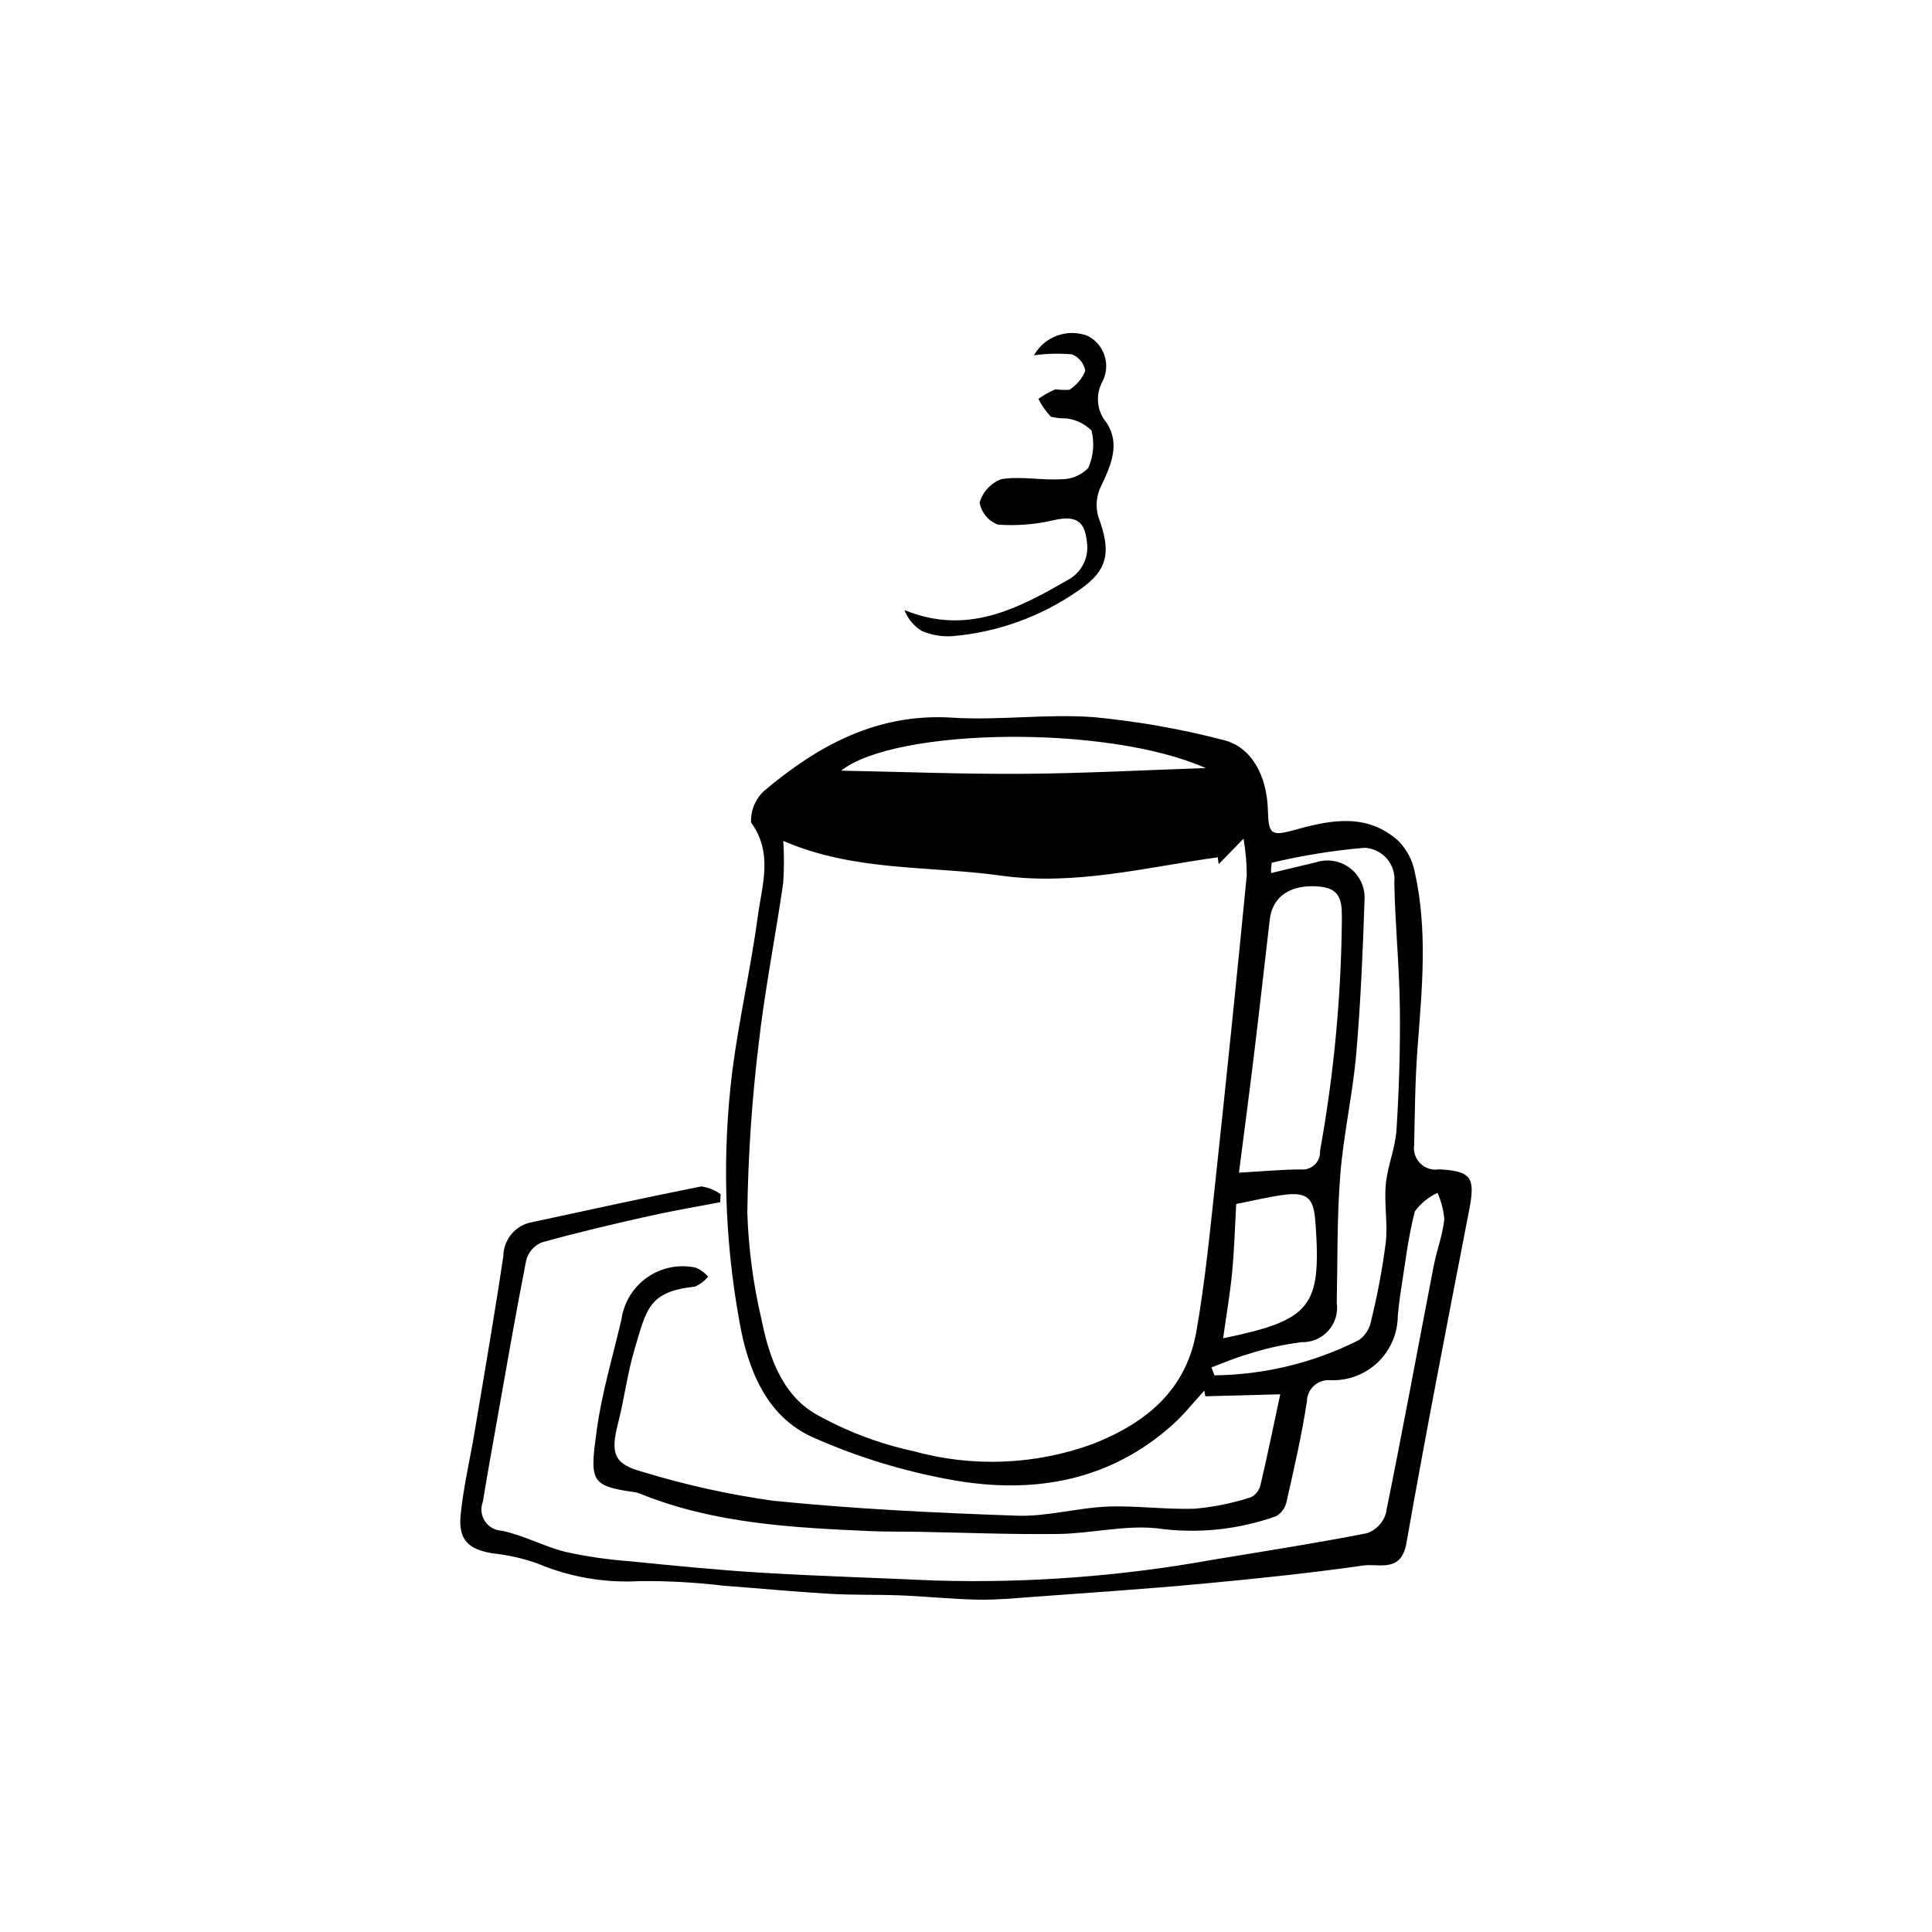 <?xml version="1.0" encoding="UTF-8"?>
<!-- The Best Svg Icon site in the world: iconSvg.co, Visit us! https://iconsvg.co -->
<svg fill="#000000" width="800px" height="800px" version="1.1" viewBox="144 144 512 512" xmlns="http://www.w3.org/2000/svg">
 <g>
  <path d="m483.28 513.5-19.848 0.531-0.281-1.508c-2.695 2.941-5.18 6.117-8.121 8.789-16.73 15.184-36.938 18.668-58.188 14.988l-0.004-0.004c-12.914-2.254-25.5-6.09-37.477-11.422-12.422-5.551-17.258-18.328-19.41-30.676-3.996-21.996-4.617-44.477-1.844-66.66 1.805-13.691 4.898-27.215 6.75-40.902 1.105-8.168 4.062-16.594-1.824-24.676h0.004c-0.133-3.231 1.195-6.352 3.613-8.5 14.305-12 29.914-20.523 49.695-19.273 12.453 0.785 25.082-1.059 37.516-0.133 11.586 1.098 23.062 3.121 34.328 6.047 7.394 1.77 11.551 9.387 11.805 18.473 0.188 6.703 0.84 7.117 7.492 5.262 9.457-2.641 18.984-4.344 27.145 3.055 2.164 2.215 3.641 5.004 4.258 8.035 3.539 15.602 1.934 31.324 0.754 47.055-0.637 8.461-0.688 16.969-0.879 25.457-0.266 1.805 0.352 3.629 1.656 4.906 1.309 1.273 3.144 1.848 4.945 1.543 8.73 0.438 9.625 2.297 7.969 10.859-5.695 29.375-11.434 58.746-16.621 88.211-1.398 7.945-7.262 5.336-11.324 5.91-14.211 2.016-28.508 3.516-42.805 4.844-14.965 1.391-29.965 2.383-44.953 3.492-4.871 0.359-9.766 0.816-14.637 0.719-6.731-0.133-13.445-0.848-20.176-1.121-6.34-0.258-12.703-0.059-19.035-0.43-9.289-0.539-18.559-1.449-27.844-2.121-7.402-0.891-14.852-1.309-22.309-1.246-9.344 0.559-18.691-1.055-27.309-4.715-3.812-1.328-7.766-2.211-11.781-2.641-6.453-1.051-9.129-3.594-8.465-10.211 0.742-7.387 2.481-14.672 3.707-22.012 2.594-15.527 5.297-31.039 7.613-46.605 0.07-4.418 3.258-8.164 7.606-8.934 14.949-3.203 29.875-6.5 44.867-9.477h0.004c1.844 0.27 3.594 0.98 5.106 2.074l-0.141 2.125c-6.348 1.223-12.73 2.281-19.035 3.699-9.465 2.133-18.918 4.344-28.258 6.953-1.996 0.844-3.496 2.555-4.078 4.641-2.801 14.188-5.246 28.445-7.781 42.684-1.27 7.125-2.559 14.246-3.723 21.391h0.004c-0.668 1.695-0.469 3.609 0.527 5.137 0.996 1.523 2.672 2.473 4.496 2.543 5.766 1.199 11.145 4.188 16.887 5.613h-0.004c5.559 1.223 11.195 2.047 16.871 2.465 11.609 1.156 23.23 2.336 34.871 3.039 15.277 0.922 30.578 1.371 45.867 2.07v0.004c24.789 0.754 49.59-1.094 73.996-5.508 13.617-2.242 27.258-4.379 40.797-7.023 2.375-0.828 4.215-2.731 4.961-5.129 4.438-21.828 8.461-43.734 12.688-65.605 0.809-4.176 2.379-8.242 2.832-12.438l-0.004-0.004c-0.188-2.43-0.801-4.805-1.812-7.019-2.383 1.113-4.449 2.812-6.004 4.941-1.793 6.961-2.602 14.18-3.738 21.305-0.336 2.106-0.559 4.231-0.77 6.352-0.023 4.648-1.934 9.09-5.293 12.305-3.359 3.215-7.883 4.926-12.527 4.742-1.59-0.148-3.168 0.371-4.356 1.434s-1.879 2.574-1.906 4.172c-1.371 8.953-3.414 17.812-5.406 26.66v-0.004c-0.355 1.594-1.359 2.969-2.769 3.789-10.16 3.617-21.047 4.707-31.723 3.184-8.512-0.855-17.289 1.398-25.957 1.516-12.5 0.164-25.008-0.359-37.512-0.578-4.035-0.07-8.078 0.012-12.109-0.168-20.75-0.922-41.492-1.957-61.117-9.879-0.594-0.242-1.211-0.406-1.844-0.496-11.645-1.621-11.59-3.117-9.734-16.613 1.352-9.824 4.262-19.438 6.516-29.137 0.641-4.516 3.133-8.559 6.883-11.16 3.75-2.598 8.41-3.516 12.867-2.531 1.234 0.543 2.336 1.352 3.223 2.371-0.934 1.133-2.117 2.031-3.457 2.629-12.23 1.336-12.812 5.731-16.043 16.598-1.918 6.457-2.727 13.238-4.406 19.777-2.012 7.828-1.09 10.695 6.566 12.734 11.305 3.457 22.859 6.012 34.566 7.648 21.465 2.18 43.066 3.215 64.641 3.961 7.926 0.273 15.91-2.078 23.898-2.406 7.781-0.316 15.621 0.852 23.402 0.543 5.012-0.469 9.953-1.488 14.734-3.043 1.277-0.684 2.188-1.895 2.492-3.309 1.797-7.609 3.359-15.27 5.223-23.957zm-16.316-140.48-0.246-1.832c-19.078 2.668-37.934 7.582-57.43 4.863-19.117-2.668-38.824-1.02-57.707-9.203v0.004c0.238 3.746 0.227 7.508-0.035 11.258-2.082 14.32-4.926 28.547-6.535 42.914-1.777 14.711-2.762 29.512-2.961 44.328 0.309 9.578 1.578 19.102 3.785 28.43 1.945 9.715 5.363 19.629 14.141 24.852l0.004-0.004c8.129 4.606 16.91 7.953 26.043 9.93 15.676 4.344 32.316 3.68 47.594-1.895 14.242-5.613 24.715-14.324 27.434-29.805 2.34-13.332 3.644-26.855 5.098-40.324 2.891-26.855 5.644-53.723 8.262-80.609-0.02-3.242-0.305-6.481-0.855-9.676-3.109 3.195-4.852 4.984-6.59 6.769zm-1.926 133.36 0.816 2.098c13.293-0.148 26.379-3.344 38.246-9.332 1.73-1.227 2.906-3.082 3.273-5.164 1.672-6.812 2.965-13.711 3.867-20.664 0.574-5.094-0.465-10.363 0.012-15.48 0.453-4.871 2.539-9.609 2.84-14.469 0.676-10.828 1.02-21.703 0.879-32.551-0.141-11.008-1.273-22.004-1.465-33.016h0.004c0.227-2.269-0.488-4.531-1.98-6.258-1.488-1.727-3.625-2.766-5.902-2.871-8.289 0.711-16.512 2.031-24.602 3.961-0.148 0.906-0.203 1.82-0.172 2.738 4.273-1.023 8.086-1.949 11.902-2.856 2.992-0.969 6.269-0.449 8.816 1.398s4.059 4.801 4.066 7.945c-0.461 13.809-1.023 27.633-2.219 41.395-0.934 10.766-3.387 21.402-4.238 32.172-0.887 11.219-0.688 22.523-0.926 33.793 0.398 2.684-0.418 5.402-2.227 7.426s-4.422 3.141-7.133 3.047c-4.852 0.621-9.637 1.695-14.285 3.211-3.262 0.906-6.391 2.301-9.574 3.477zm7.301-51.613c6.203-0.348 11.281-0.824 16.359-0.855 1.367 0.152 2.731-0.316 3.723-1.27 0.992-0.957 1.508-2.305 1.406-3.676 3.621-20.004 5.551-40.277 5.777-60.605-0.008-4.473 0.359-8.773-5.723-9.395-7.66-0.781-12.652 2.449-13.383 8.715-1.375 11.816-2.695 23.641-4.129 35.449-1.246 10.285-2.613 20.555-4.031 31.637zm-0.73 8.297c-0.355 6.266-0.508 12.203-1.078 18.102-0.555 5.731-1.543 11.418-2.391 17.496 23.297-4.809 26-8.273 24.516-30.137-0.016-0.211-0.066-0.422-0.078-0.633-0.371-6.477-2.164-8.094-8.602-7.215-3.977 0.547-7.894 1.512-12.367 2.391zm-104.7-114.83c16.598 0.316 32.523 0.949 48.441 0.832 16.059-0.117 32.117-0.984 48.172-1.52-26.258-11.645-82.34-10.633-96.613 0.688z"/>
  <path d="m418.01 238.16c2.805-4.988 8.828-7.184 14.184-5.172 2.148 1.07 3.777 2.957 4.519 5.238 0.746 2.281 0.547 4.766-0.555 6.898-1.922 3.496-1.5 7.816 1.066 10.875 3.707 5.531 1.25 11.309-1.473 16.902-1.203 2.477-1.453 5.309-0.711 7.961 3.453 9.297 2.84 14.227-5.41 19.754-9.824 6.816-21.262 10.941-33.18 11.969-2.773 0.199-5.555-0.262-8.117-1.352-2.121-1.281-3.758-3.238-4.644-5.555 16.473 6.75 29.852-0.234 43.109-7.883 3.723-1.867 5.84-5.906 5.254-10.031-0.539-5.828-3.012-7.184-8.691-5.934-4.875 1.16-9.902 1.566-14.902 1.199-2.527-0.957-4.367-3.172-4.844-5.832 0.82-2.891 2.984-5.207 5.809-6.227 5.129-0.812 10.539 0.355 15.793 0.035 2.703 0.043 5.305-1.043 7.18-2.992 1.387-3.113 1.691-6.606 0.867-9.914-1.758-1.734-4.023-2.859-6.469-3.203-1.43 0.016-2.859-0.129-4.262-0.43-1.344-1.414-2.473-3.019-3.348-4.762 1.402-1 2.906-1.848 4.488-2.527 1.227 0.141 2.469 0.184 3.703 0.125 1.91-1.188 3.394-2.957 4.231-5.043-0.336-1.965-1.668-3.609-3.516-4.348-3.359-0.297-6.742-0.215-10.082 0.246z"/>
 </g>
</svg>
